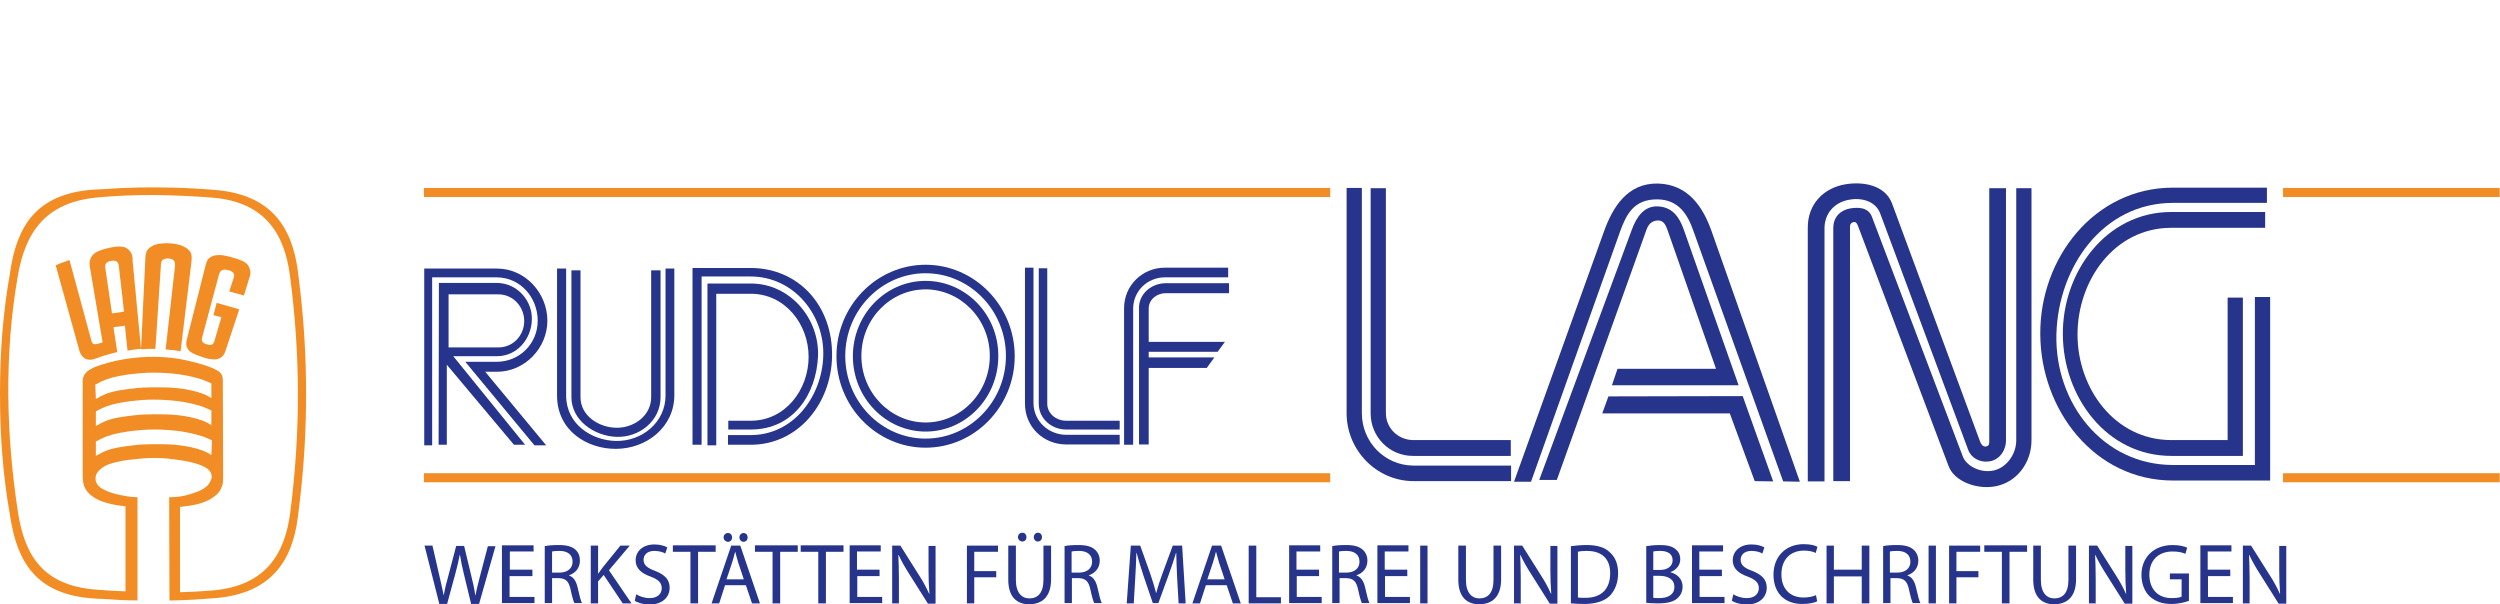 <?xml version="1.0" encoding="utf-8"?>
<!-- Generator: Adobe Illustrator 17.1.0, SVG Export Plug-In . SVG Version: 6.00 Build 0)  -->
<!DOCTYPE svg PUBLIC "-//W3C//DTD SVG 1.1//EN" "http://www.w3.org/Graphics/SVG/1.1/DTD/svg11.dtd">
<svg version="1.1" id="Ebene_1" xmlns="http://www.w3.org/2000/svg" xmlns:xlink="http://www.w3.org/1999/xlink" x="0px" y="0px"
	 viewBox="0 0 852.7 206.1" enable-background="new 0 0 852.7 206.1" xml:space="preserve">
<g>
	<path fill-rule="evenodd" clip-rule="evenodd" fill="#27348B" d="M147.4,151.8V94.6h22l0,0c8.1,0,14,6.9,14,14.8
		c0,7.8-6.2,14-14,14l0,0h-10.7l23.6,28.5h4l-20.8-25.1h4l0,0c9.5,0,17.2-8.1,17.2-17.4c0-9.4-7.5-17.8-17.2-17.8l0,0h-24.8v60.3
		H147.4L147.4,151.8"/>
</g>
<g>
	<polyline fill-rule="evenodd" clip-rule="evenodd" fill="#F28D25" points="144.6,161.4 453.7,161.4 453.7,164.5 144.6,164.5 
		144.6,161.4 	"/>
</g>
<g>
	<polyline fill-rule="evenodd" clip-rule="evenodd" fill="#F28D25" points="144.6,64.1 453.7,64.1 453.7,67.2 144.6,67.2 
		144.6,64.1 	"/>
</g>
<g>
	<polyline fill-rule="evenodd" clip-rule="evenodd" fill="#F28D25" points="852.6,164.5 778.7,164.5 778.7,161.4 852.6,161.4 
		852.6,164.5 	"/>
</g>
<g>
	<polyline fill-rule="evenodd" clip-rule="evenodd" fill="#F28D25" points="852.6,67.2 778.7,67.2 778.7,64.1 852.6,64.1 
		852.6,67.2 	"/>
</g>
<g>
	<path fill-rule="evenodd" clip-rule="evenodd" fill="#27348B" d="M169.4,121.5c7.2,0,11.8-6.1,12-12.3c0.3-6.5-4.9-12.7-12-12.7
		h-19.7l-0.1,55.2h2.8v-27.3l22.9,27.3h3.8l-24.5-30.2H169.4z M153,100.4h17c5,0,8.8,4.2,8.8,9.1c0,4.9-3.8,9-8.8,9h-17V100.4z"/>
</g>
<g>
	<path fill-rule="evenodd" clip-rule="evenodd" fill="#27348B" d="M210.2,149c7.8,0.3,15.1-5.4,15.1-13.5l0,0V92.2h-3.2v43.3l0,0
		c0,6.3-5.9,10.5-11.9,10.4c-6-0.1-12.2-4.1-12.2-10.4l0,0V92.2h-3.1v43.3l0,0C194.9,143.3,202.6,148.7,210.2,149L210.2,149"/>
</g>
<g>
	<path fill-rule="evenodd" clip-rule="evenodd" fill="#27348B" d="M210,153.1c10.6,0,20-7.5,20-18.3l0,0V91.6H227v43.3l0,0
		c0,9.1-8,15.7-17,15.5c-8.1-0.2-16.9-5.6-16.9-15.5l0,0V91.6H190v43.3l0,0C190,146.9,200.2,153.1,210,153.1L210,153.1"/>
</g>
<g>
	<path fill-rule="evenodd" clip-rule="evenodd" fill="#27348B" d="M244.3,151.8v-51.6h11.8l0,0c11.6,0,19.7,10.3,19.7,21.5
		c0,11.3-8,21.8-19.7,21.8l0,0h-7.7v3h7.7l0,0c14.7,0,22.3-12.3,22.9-24.8c0.6-13-9.5-25-22.9-25l0,0h-14.8v55.2H244.3L244.3,151.8"
		/>
</g>
<g>
	<path fill-rule="evenodd" clip-rule="evenodd" fill="#27348B" d="M239.3,94.3H256l0,0c14.6,0,25.3,12.9,24.8,27.2
		c-0.5,13.8-10.2,26.9-24.8,26.9l0,0h-7.7v3.3h7.7l0,0c16.3,0,27.5-14.1,27.8-30.1c0.3-17.4-11.5-30.2-27.8-30.2l0,0h-19.8v60.3h3.1
		V94.3L239.3,94.3"/>
</g>
<g>
	<path fill-rule="evenodd" clip-rule="evenodd" fill="#27348B" d="M363.7,151.6h18.2v-3.3h-18.2l0,0c-6.1,0-11.2-4.7-11.2-10.9l0,0
		V91.3h-2.9v46.2l0,0C349.5,145.6,355.9,151.6,363.7,151.6L363.7,151.6"/>
</g>
<g>
	<path fill-rule="evenodd" clip-rule="evenodd" fill="#27348B" d="M363.6,146.5h18.3v-3h-18.3l0,0c-3.3,0-6.4-2.4-6.4-5.8l0,0V91.5
		h-2.9v46.2l0,0C354.3,142.8,358.7,146.5,363.6,146.5L363.6,146.5"/>
</g>
<g>
	<path fill-rule="evenodd" clip-rule="evenodd" fill="#27348B" d="M383.4,151.7h3.1v-46.6l0,0c0.1-5.9,4.9-10.5,10.8-10.5l0,0h21.6
		v-3.3h-21.6l0,0c-7.7,0-13.9,6.1-13.9,13.8l0,0V151.7L383.4,151.7"/>
</g>
<g>
	<path fill-rule="evenodd" clip-rule="evenodd" fill="#27348B" d="M391.8,151.7v-26.2h19.8l2.6-3.6h-22.4V120h23.5l2.5-3.4h-26
		v-11.5l0,0c0.1-3.1,2.9-5.1,5.8-5.1l0,0h21.6v-3.4h-21.6l0,0c-4.8,0-9.2,3.6-9.1,8.5l0,0v46.5H391.8L391.8,151.7"/>
</g>
<g>
	<path fill-rule="evenodd" clip-rule="evenodd" fill="#27348B" d="M482,164.1h33.4v-5.3H482l0,0c-9.8-0.1-17.5-8.1-17.5-17.9l0,0
		V64.1h-5.2v76.8l0,0C459.3,153.5,469.4,164,482,164.1L482,164.1"/>
</g>
<g>
	<path fill-rule="evenodd" clip-rule="evenodd" fill="#27348B" d="M481.9,155.5h33.4v-5.4h-33.4l0,0c-5.1-0.1-9.2-4.1-9.2-9.2l0,0
		V64.2h-5.2v76.8l0,0C467.5,149,473.9,155.5,481.9,155.5L481.9,155.5"/>
</g>
<g>
	<path fill-rule="evenodd" clip-rule="evenodd" fill="#27348B" d="M561.6,78.3c0.7-1.9,1.9-3.1,4-3.1c1.7,0,2.5,1.4,3.1,3.1l0,0
		l16.6,47.5h-33.6l-1.9,5.6H593l-18.7-53.1l0,0c-1.4-3.9-3.6-7.6-8.7-7.9c-4.9-0.3-7.5,3.8-9,7.9l0,0L525,163.7h6L561.6,78.3
		L561.6,78.3"/>
</g>
<g>
	<polyline fill-rule="evenodd" clip-rule="evenodd" fill="#27348B" points="604.8,164.2 594.4,135.1 548.6,135.2 546.5,141 590,141 
		598.5,164.1 604.8,164.2 	"/>
</g>
<g>
	<path fill-rule="evenodd" clip-rule="evenodd" fill="#27348B" d="M565.4,68c7.2,0.1,10.3,5.3,12.2,10.8l0,0l30.6,85.4l5.7,0.1
		l-30.1-85.4l0,0c-2.9-8.2-7.9-16-18.3-16.3c-10.4-0.2-15.4,8-18.4,16.3l0,0l-30.7,85.4h5.8l30.4-85.4l0,0
		C554.7,73.2,557.2,67.9,565.4,68L565.4,68"/>
</g>
<g>
	<path fill-rule="evenodd" clip-rule="evenodd" fill="#27348B" d="M622.3,164.2V77.9l0,0c0-4.7,2.9-8.6,8-9.7
		c4.1-0.9,9.3,0.1,11,4.6l0,0l30,80.6l0,0c1,2.8,4,4.4,7,4c3.6-0.4,5.9-3.7,5.9-7.2l0,0v-86h-5.7v86l0,0c0,0.9,0.1,2.1-1.4,2.1
		c-0.8,0-1.4-0.8-1.7-1.6l0,0l-30.1-81.4l0,0c-2.4-6.2-9.9-7.5-16.1-6.4c-7.2,1.3-12.7,6.7-12.6,14.9l0,0v86.4H622.3L622.3,164.2"/>
</g>
<g>
	<path fill-rule="evenodd" clip-rule="evenodd" fill="#27348B" d="M625.3,164.1h5.7V77.8l0,0c0-0.7-0.1-1.6,1-2
		c1-0.4,1.4,0.5,1.7,1.2l0,0l30.9,81.9l0,0c1.9,5.3,9.6,8.1,15.8,7c7.5-1.3,12.5-8.1,12.5-15.7l0,0v-86h-5.2v86l0,0
		c0,5-3.7,9.8-8.4,10.4c-4.2,0.6-8.8-1.8-9.9-5.1l0,0L638.5,74l0,0c-1.3-3.5-5-3.3-7.5-2.9c-2.7,0.5-5.7,2.4-5.7,6.7l0,0V164.1
		L625.3,164.1"/>
</g>
<g>
	<path fill-rule="evenodd" clip-rule="evenodd" fill="#27348B" d="M740.6,155.5H765v-54h-5.2v48.6h-19.2l0,0c-19.3,0-32-17.6-32-36
		c0-18.4,12.5-36.4,32-36.4l0,0h32v-5.4h-32l0,0c-22.3,0-37.2,20.6-37,41.8C703.7,135.2,718.4,155.5,740.6,155.5L740.6,155.5"/>
</g>
<g>
	<path fill-rule="evenodd" clip-rule="evenodd" fill="#27348B" d="M741.2,163.9h33.1v-62.6h-5.2v57.3h-27.9l0,0
		c-24.1,0-40.4-21.3-39.8-44.6c0.6-22.9,15.8-44.8,39.8-44.8l0,0h32V64h-32l0,0c-26.9,0-45.5,24.1-45.3,50
		C696,139.7,714.3,163.9,741.2,163.9L741.2,163.9"/>
</g>
<g>
	<path fill-rule="evenodd" clip-rule="evenodd" fill="none" d="M703.5,12.8c0.1,21,14.9,41.3,37,41.3l0,0"/>
</g>
<g>
	<path fill-rule="evenodd" clip-rule="evenodd" fill="none" d="M759.8,0.2v48.6h-19.2l0,0c-19.3,0-32-17.6-32-36"/>
</g>
<g>
	<polyline fill-rule="evenodd" clip-rule="evenodd" fill="none" points="740.6,54.2 765,54.2 765,0.2 	"/>
</g>
<g>
	<path fill-rule="evenodd" clip-rule="evenodd" fill="none" d="M695.9,12.7c0.1,25.7,18.4,49.9,45.3,49.9l0,0"/>
</g>
<g>
	<path fill-rule="evenodd" clip-rule="evenodd" fill="none" d="M769.1,0v57.3h-27.9l0,0c-24.1,0-40.4-21.3-39.8-44.6"/>
</g>
<g>
	<polyline fill-rule="evenodd" clip-rule="evenodd" fill="none" points="741.2,62.6 774.3,62.6 774.3,0 	"/>
</g>
<g>
	<path fill-rule="evenodd" clip-rule="evenodd" fill="none" d="M819,156.7h24.4v-54h-5.2v48.6H819l0,0c-19.3,0-32-17.6-32-36
		c0-18.4,12.5-36.4,32-36.4l0,0h32v-5.4h-32l0,0c-22.3,0-37.2,20.6-37,41.8C782.1,136.3,796.8,156.7,819,156.7L819,156.7"/>
</g>
<g>
	<path fill-rule="evenodd" clip-rule="evenodd" fill="none" d="M819.6,165.1h33.1v-62.6h-5.2v57.3h-27.9l0,0
		c-24.1,0-40.4-21.3-39.8-44.6c0.6-22.9,15.8-44.8,39.8-44.8l0,0h32v-5.2h-32l0,0c-26.9,0-45.5,24.1-45.3,50
		C774.4,140.9,792.7,165.1,819.6,165.1L819.6,165.1"/>
</g>
<g>
	<path fill-rule="evenodd" clip-rule="evenodd" fill="#27348B" d="M315.7,90.3c-16.7,0-30.4,14-30.4,31.2s13.7,31.2,30.4,31.2
		c16.7,0,30.4-14,30.4-31.2S332.4,90.3,315.7,90.3z M315.7,149.6c-15,0-27.4-12.6-27.4-28.2c0-15.6,12.4-28.2,27.4-28.2
		c15,0,27.4,12.6,27.4,28.2C343.1,137,330.7,149.6,315.7,149.6z"/>
</g>
<g>
	<path fill-rule="evenodd" clip-rule="evenodd" fill="#27348B" d="M315.7,95.8c-13.6,0-24.8,11.4-24.8,25.7
		c0,14.3,11.3,25.7,24.8,25.7c13.6,0,24.8-11.4,24.8-25.7C340.6,107.2,329.3,95.8,315.7,95.8z M315.7,144.1
		c-11.8,0-21.9-10-21.9-22.7c0-12.7,10-22.7,21.9-22.7c11.8,0,21.9,10,21.9,22.7C337.6,134.1,327.6,144.1,315.7,144.1z"/>
</g>
<g>
	<path fill="#27348B" d="M149.8,205.8l-5-19.7h2.7l2.3,10c0.6,2.5,1.1,4.9,1.5,6.8h0.1c0.3-2,0.9-4.3,1.6-6.8l2.6-9.9h2.7l2.4,10
		c0.6,2.3,1.1,4.7,1.4,6.8h0.1c0.4-2.2,1-4.4,1.6-6.8l2.6-9.9h2.6l-5.6,19.7h-2.7l-2.5-10.3c-0.6-2.5-1-4.4-1.3-6.4h-0.1
		c-0.4,2-0.8,3.9-1.5,6.4l-2.8,10.3H149.8z"/>
	<path fill="#27348B" d="M181.5,196.5h-7.7v7.1h8.5v2.1h-11.1v-19.7H182v2.1h-8.1v6.2h7.7V196.5z"/>
	<path fill="#27348B" d="M185.7,186.3c1.3-0.3,3.1-0.4,4.9-0.4c2.7,0,4.5,0.5,5.7,1.6c1,0.9,1.5,2.2,1.5,3.7c0,2.6-1.6,4.3-3.7,5
		v0.1c1.5,0.5,2.4,1.9,2.9,4c0.6,2.7,1.1,4.7,1.5,5.4h-2.6c-0.3-0.6-0.8-2.3-1.3-4.7c-0.6-2.7-1.6-3.7-3.9-3.8h-2.4v8.5h-2.5V186.3z
		 M188.3,195.3h2.6c2.7,0,4.4-1.5,4.4-3.7c0-2.5-1.8-3.7-4.5-3.7c-1.2,0-2.1,0.1-2.5,0.2V195.3z"/>
	<path fill="#27348B" d="M201.5,186.1h2.5v9.5h0.1c0.5-0.8,1.1-1.5,1.5-2.1l6-7.4h3.2l-7.1,8.4l7.7,11.3h-3l-6.5-9.7l-1.9,2.2v7.5
		h-2.5V186.1z"/>
	<path fill="#27348B" d="M217,202.7c1.1,0.7,2.8,1.3,4.6,1.3c2.6,0,4.1-1.4,4.1-3.4c0-1.8-1.1-2.9-3.7-3.9c-3.2-1.1-5.2-2.8-5.2-5.6
		c0-3.1,2.5-5.4,6.4-5.4c2,0,3.5,0.5,4.4,1l-0.7,2.1c-0.6-0.4-2-0.9-3.7-0.9c-2.7,0-3.7,1.6-3.7,3c0,1.8,1.2,2.8,3.9,3.8
		c3.3,1.3,5,2.9,5,5.8c0,3-2.3,5.7-6.9,5.7c-1.9,0-4-0.6-5-1.3L217,202.7z"/>
	<path fill="#27348B" d="M235.5,188.2h-6v-2.2h14.6v2.2h-6v17.6h-2.6V188.2z"/>
	<path fill="#27348B" d="M247.3,199.6l-2,6.2h-2.6l6.7-19.7h3.1l6.7,19.7h-2.7l-2.1-6.2H247.3z M246.8,183.3c0-0.8,0.6-1.5,1.5-1.5
		c0.8,0,1.4,0.6,1.4,1.5s-0.6,1.5-1.4,1.5S246.8,184.1,246.8,183.3z M253.7,197.6l-1.9-5.7c-0.4-1.3-0.7-2.5-1-3.6h-0.1
		c-0.3,1.2-0.6,2.4-1,3.6l-1.9,5.7H253.7z M252.2,183.3c0-0.8,0.6-1.5,1.4-1.5c0.8,0,1.4,0.6,1.4,1.5s-0.6,1.5-1.4,1.5
		C252.8,184.8,252.2,184.1,252.2,183.3z"/>
	<path fill="#27348B" d="M263.5,188.2h-6v-2.2h14.6v2.2h-6v17.6h-2.6V188.2z"/>
	<path fill="#27348B" d="M279.1,188.2h-6v-2.2h14.6v2.2h-6v17.6h-2.6V188.2z"/>
	<path fill="#27348B" d="M300.1,196.5h-7.7v7.1h8.5v2.1h-11.1v-19.7h10.6v2.1h-8.1v6.2h7.7V196.5z"/>
	<path fill="#27348B" d="M304.3,205.8v-19.7h2.8l6.3,10c1.5,2.3,2.6,4.4,3.5,6.4l0.1,0c-0.2-2.6-0.3-5-0.3-8.1v-8.2h2.4v19.7h-2.6
		l-6.3-10c-1.4-2.2-2.7-4.4-3.7-6.6l-0.1,0c0.1,2.5,0.2,4.9,0.2,8.1v8.4H304.3z"/>
	<path fill="#27348B" d="M329.8,186.1h10.6v2.1h-8.1v6.6h7.5v2.1h-7.5v8.9h-2.5V186.1z"/>
	<path fill="#27348B" d="M346.5,186.1v11.7c0,4.4,2,6.3,4.6,6.3c2.9,0,4.8-1.9,4.8-6.3v-11.7h2.6v11.5c0,6.1-3.2,8.5-7.5,8.5
		c-4,0-7.1-2.3-7.1-8.4v-11.6H346.5z M347.2,183.2c0-0.8,0.6-1.5,1.5-1.5c0.8,0,1.4,0.6,1.4,1.5s-0.6,1.5-1.4,1.5
		S347.2,184,347.2,183.2z M352.6,183.2c0-0.8,0.6-1.5,1.4-1.5c0.8,0,1.4,0.6,1.4,1.5s-0.6,1.5-1.4,1.5
		C353.2,184.7,352.6,184,352.6,183.2z"/>
	<path fill="#27348B" d="M362.9,186.3c1.3-0.3,3.1-0.4,4.9-0.4c2.7,0,4.5,0.5,5.7,1.6c1,0.9,1.6,2.2,1.6,3.7c0,2.6-1.6,4.3-3.7,5
		v0.1c1.5,0.5,2.4,1.9,2.9,4c0.6,2.7,1.1,4.7,1.5,5.4h-2.6c-0.3-0.6-0.8-2.3-1.3-4.7c-0.6-2.7-1.6-3.7-3.9-3.8h-2.4v8.5h-2.5V186.3z
		 M365.5,195.3h2.6c2.7,0,4.4-1.5,4.4-3.7c0-2.5-1.8-3.7-4.5-3.7c-1.2,0-2.1,0.1-2.5,0.2V195.3z"/>
	<path fill="#27348B" d="M401.5,197.1c-0.1-2.8-0.3-6.1-0.3-8.5h-0.1c-0.7,2.3-1.5,4.8-2.5,7.5l-3.5,9.6h-1.9l-3.2-9.4
		c-0.9-2.8-1.7-5.3-2.3-7.7h-0.1c-0.1,2.5-0.2,5.8-0.4,8.7l-0.5,8.5h-2.4l1.4-19.7h3.2l3.4,9.5c0.8,2.4,1.5,4.6,2,6.6h0.1
		c0.5-2,1.2-4.2,2.1-6.6l3.5-9.5h3.2l1.2,19.7H402L401.5,197.1z"/>
	<path fill="#27348B" d="M411.3,199.6l-2,6.2h-2.6l6.7-19.7h3.1l6.7,19.7h-2.7l-2.1-6.2H411.3z M417.7,197.6l-1.9-5.7
		c-0.4-1.3-0.7-2.5-1-3.6h-0.1c-0.3,1.2-0.6,2.4-1,3.6l-1.9,5.7H417.7z"/>
	<path fill="#27348B" d="M426,186.1h2.5v17.6h8.4v2.1h-11V186.1z"/>
	<path fill="#27348B" d="M450,196.5h-7.7v7.1h8.5v2.1h-11.1v-19.7h10.6v2.1h-8.1v6.2h7.7V196.5z"/>
	<path fill="#27348B" d="M454.2,186.3c1.3-0.3,3.1-0.4,4.9-0.4c2.7,0,4.5,0.5,5.7,1.6c1,0.9,1.6,2.2,1.6,3.7c0,2.6-1.6,4.3-3.7,5
		v0.1c1.5,0.5,2.4,1.9,2.9,4c0.6,2.7,1.1,4.7,1.5,5.4h-2.6c-0.3-0.6-0.8-2.3-1.3-4.7c-0.6-2.7-1.6-3.7-3.9-3.8h-2.4v8.5h-2.5V186.3z
		 M456.7,195.3h2.6c2.7,0,4.4-1.5,4.4-3.7c0-2.5-1.8-3.7-4.5-3.7c-1.2,0-2.1,0.1-2.5,0.2V195.3z"/>
	<path fill="#27348B" d="M480.1,196.5h-7.7v7.1h8.5v2.1h-11.1v-19.7h10.6v2.1h-8.1v6.2h7.7V196.5z"/>
	<path fill="#27348B" d="M486.9,186.1v19.7h-2.5v-19.7H486.9z"/>
	<path fill="#27348B" d="M500,186.1v11.7c0,4.4,2,6.3,4.6,6.3c2.9,0,4.8-1.9,4.8-6.3v-11.7h2.6v11.5c0,6.1-3.2,8.5-7.5,8.5
		c-4,0-7.1-2.3-7.1-8.4v-11.6H500z"/>
	<path fill="#27348B" d="M516.4,205.8v-19.7h2.8l6.3,10c1.5,2.3,2.6,4.4,3.5,6.4l0.1,0c-0.2-2.6-0.3-5-0.3-8.1v-8.2h2.4v19.7h-2.6
		l-6.3-10c-1.4-2.2-2.7-4.4-3.7-6.6l-0.1,0c0.1,2.5,0.2,4.9,0.2,8.1v8.4H516.4z"/>
	<path fill="#27348B" d="M535.7,186.3c1.6-0.2,3.4-0.4,5.4-0.4c3.7,0,6.3,0.8,8,2.5c1.8,1.6,2.8,3.9,2.8,7.1c0,3.2-1,5.8-2.8,7.7
		c-1.8,1.8-4.9,2.8-8.7,2.8c-1.8,0-3.3-0.1-4.6-0.2V186.3z M538.2,203.8c0.6,0.1,1.6,0.1,2.6,0.1c5.4,0,8.4-3,8.4-8.4
		c0-4.7-2.6-7.6-8-7.6c-1.3,0-2.3,0.1-3,0.3V203.8z"/>
	<path fill="#27348B" d="M561.4,186.3c1.1-0.2,2.9-0.4,4.7-0.4c2.5,0,4.2,0.4,5.4,1.4c1,0.8,1.6,1.9,1.6,3.5c0,1.9-1.3,3.6-3.3,4.3
		v0.1c1.9,0.5,4.1,2,4.1,4.9c0,1.7-0.7,3-1.7,3.9c-1.4,1.3-3.6,1.8-6.8,1.8c-1.8,0-3.1-0.1-3.9-0.2V186.3z M563.9,194.4h2.3
		c2.7,0,4.3-1.4,4.3-3.3c0-2.3-1.8-3.2-4.3-3.2c-1.2,0-1.8,0.1-2.3,0.2V194.4z M563.9,203.9c0.5,0.1,1.2,0.1,2.1,0.1
		c2.6,0,5.1-1,5.1-3.8c0-2.7-2.3-3.8-5.1-3.8h-2.1V203.9z"/>
	<path fill="#27348B" d="M587.4,196.5h-7.7v7.1h8.5v2.1h-11.1v-19.7h10.6v2.1h-8.1v6.2h7.7V196.5z"/>
	<path fill="#27348B" d="M591.2,202.7c1.1,0.7,2.8,1.3,4.6,1.3c2.6,0,4.1-1.4,4.1-3.4c0-1.8-1.1-2.9-3.7-3.9
		c-3.2-1.1-5.2-2.8-5.2-5.6c0-3.1,2.5-5.4,6.4-5.4c2,0,3.5,0.5,4.4,1l-0.7,2.1c-0.6-0.4-2-0.9-3.7-0.9c-2.7,0-3.7,1.6-3.7,3
		c0,1.8,1.2,2.8,3.9,3.8c3.3,1.3,5,2.9,5,5.8c0,3-2.3,5.7-6.9,5.7c-1.9,0-4-0.6-5-1.3L591.2,202.7z"/>
	<path fill="#27348B" d="M619.8,205.1c-0.9,0.5-2.8,0.9-5.2,0.9c-5.6,0-9.7-3.5-9.7-10c0-6.2,4.2-10.4,10.3-10.4
		c2.5,0,4,0.5,4.7,0.9l-0.6,2.1c-1-0.5-2.3-0.8-4-0.8c-4.6,0-7.7,3-7.7,8.1c0,4.8,2.8,7.9,7.6,7.9c1.5,0,3.1-0.3,4.2-0.8
		L619.8,205.1z"/>
	<path fill="#27348B" d="M625.5,186.1v8.2h9.5v-8.2h2.6v19.7h-2.6v-9.2h-9.5v9.2H623v-19.7H625.5z"/>
	<path fill="#27348B" d="M642.1,186.3c1.3-0.3,3.1-0.4,4.9-0.4c2.7,0,4.5,0.5,5.7,1.6c1,0.9,1.6,2.2,1.6,3.7c0,2.6-1.6,4.3-3.7,5
		v0.1c1.5,0.5,2.4,1.9,2.9,4c0.6,2.7,1.1,4.7,1.5,5.4h-2.6c-0.3-0.6-0.8-2.3-1.3-4.7c-0.6-2.7-1.6-3.7-3.9-3.8h-2.4v8.5h-2.5V186.3z
		 M644.6,195.3h2.6c2.7,0,4.4-1.5,4.4-3.7c0-2.5-1.8-3.7-4.5-3.7c-1.2,0-2.1,0.1-2.5,0.2V195.3z"/>
	<path fill="#27348B" d="M660.3,186.1v19.7h-2.5v-19.7H660.3z"/>
	<path fill="#27348B" d="M664.8,186.1h10.6v2.1h-8.1v6.6h7.5v2.1h-7.5v8.9h-2.5V186.1z"/>
	<path fill="#27348B" d="M682.8,188.2h-6v-2.2h14.6v2.2h-6v17.6h-2.6V188.2z"/>
	<path fill="#27348B" d="M696.1,186.1v11.7c0,4.4,2,6.3,4.6,6.3c2.9,0,4.8-1.9,4.8-6.3v-11.7h2.6v11.5c0,6.1-3.2,8.5-7.5,8.5
		c-4,0-7.1-2.3-7.1-8.4v-11.6H696.1z"/>
	<path fill="#27348B" d="M712.5,205.8v-19.7h2.8l6.3,10c1.5,2.3,2.6,4.4,3.5,6.4l0.1,0c-0.2-2.6-0.3-5-0.3-8.1v-8.2h2.4v19.7h-2.6
		l-6.3-10c-1.4-2.2-2.7-4.4-3.7-6.6l-0.1,0c0.1,2.5,0.2,4.9,0.2,8.1v8.4H712.5z"/>
	<path fill="#27348B" d="M746.7,204.9c-1.1,0.4-3.4,1.1-6.1,1.1c-3,0-5.4-0.8-7.4-2.6c-1.7-1.6-2.8-4.3-2.8-7.3
		c0-5.9,4.1-10.2,10.7-10.2c2.3,0,4.1,0.5,4.9,0.9l-0.6,2.1c-1.1-0.5-2.4-0.8-4.4-0.8c-4.8,0-7.9,3-7.9,7.9c0,5,3,8,7.6,8
		c1.7,0,2.8-0.2,3.4-0.5v-5.9h-4v-2h6.5V204.9z"/>
	<path fill="#27348B" d="M760.8,196.5h-7.7v7.1h8.5v2.1h-11.1v-19.7h10.6v2.1h-8.1v6.2h7.7V196.5z"/>
	<path fill="#27348B" d="M765,205.8v-19.7h2.8l6.3,10c1.5,2.3,2.6,4.4,3.5,6.4l0.1,0c-0.2-2.6-0.3-5-0.3-8.1v-8.2h2.4v19.7h-2.6
		l-6.3-10c-1.4-2.2-2.7-4.4-3.7-6.6l-0.1,0c0.1,2.5,0.2,4.9,0.2,8.1v8.4H765z"/>
</g>
<g>
	<g>
		<g>
			<path fill="#F28D25" d="M83.1,89.2c-1.5-0.7-2.8-1.1-4.2-1.5c-1.2-0.3-2.4-0.6-3.6-0.7c-1.1,0-2.3,0-3.3,0.6
				c-0.9,0.4-1.4,1.1-1.8,2.6l-6.3,24.9c-0.3,1.2-0.5,1.9-0.3,2.9c0.3,1,0.9,1.8,1.8,2.3c1.1,0.6,2.3,1,3.4,1.4
				c1.4,0.5,2.8,0.9,4.4,0.9c1.1,0,2-0.4,2.8-1.2c0.5-0.6,0.7-1.1,1-2l4.6-13.9l-7.7-2.2l-1.1,4.2l2.7,0.7l-2.3,7.9
				c-0.2,0.7-0.4,1.1-0.8,1.4c-0.5,0.3-1.3,0.1-2-0.1c-0.6-0.2-1.3-0.5-1.5-1.1c-0.2-0.5,0-1,0.1-1.4l5.7-21.3
				c0.2-0.6,0.5-1.2,1-1.4c0.6-0.3,1.2-0.3,1.9-0.1c0.7,0.1,1.5,0.4,2,1c0.4,0.5,0.3,1.2,0,2l-1.4,4.3l5,1.4l2-6.5
				c0.3-1,0.3-1.7,0-2.5C84.9,90.5,84,89.7,83.1,89.2z"/>
		</g>
		<g>
			<path fill="#F28D25" d="M65,86.1c-0.6-1.1-1.7-1.7-2.7-2.2c-1.4-0.6-2.9-0.8-4.4-0.9c-1.3-0.1-2.7,0-3.9,0.2
				c-1,0.2-1.9,0.4-3.1,1.4c-0.8,0.7-1.2,1.5-1.3,3.1l-1.5,31.4c0.7,0,1.5,0,2.3-0.1c0.9,0,1.7,0,2.6,0l1.9-28.8
				c0-0.7,0.2-1.3,0.8-1.7c0.5-0.3,1.3-0.4,2-0.3c0.7,0.1,1.5,0.3,1.8,1c0.2,0.4,0.2,0.9,0.2,1.5l-3.2,28.5c0.8,0.1,1.5,0.1,2.3,0.2
				c0.9,0.1,1.8,0.2,2.8,0.4l3.7-30.5C65.4,88.2,65.5,87,65,86.1z"/>
		</g>
		<g>
			<path fill="#F28D25" d="M45,86.9c-0.2-0.7-0.7-1.3-1.2-1.8c-0.8-0.7-1.7-1-2.7-1c-1.4-0.1-2.8,0.2-4.1,0.5
				c-1.5,0.3-3,0.8-4.3,1.5c-0.9,0.5-1.4,1.2-1.8,2.1c-0.4,0.9-0.4,1.7-0.3,2.5l4.4,26.1l-1.7,0.5c-0.5,0.1-1.1,0.2-1.4,0
				c-0.4-0.2-0.6-0.6-0.7-1l-7.5-27.6c-0.6,0.2-1.1,0.4-1.7,0.6c-0.5,0.2-1,0.4-1.4,0.5c-0.5,0.2-1.1,0.5-1.6,0.7l8.1,29.2
				c0.3,1,1,2.2,2.1,2.7c0.9,0.4,1.9,0.4,2.8,0.1c1.4-0.4,2.5-0.9,3.8-1.3c1.4-0.4,2.8-0.8,4.2-1.1l-1.3-8.5l3.9-0.5l0.9,8.5
				c0.8-0.1,1.7-0.3,2.5-0.4c0.7-0.1,1.4-0.2,2.1-0.2l-2.9-30.3C45.3,88.2,45.2,87.5,45,86.9z M38.2,106.9l-2.3-15.6
				c-0.1-0.5,0-1,0.2-1.4c0.4-0.5,1-0.8,1.7-0.9c0.6-0.1,1.1-0.2,1.8,0.1c0.5,0.2,0.8,0.8,0.9,1.4l1.8,15.8L38.2,106.9z"/>
		</g>
	</g>
	<g>
		<path fill="#F28D25" d="M102.2,97.4c-0.2-1.6-0.4-3.2-0.6-4.9c-2-15.2-9.2-26.1-28.1-27.7c-4.8-0.4-9.7-0.7-14.5-0.8v0
			c-7.8-0.2-15.7-0.1-23.5,0.5c-1.3,0.1-2.6,0.1-3.9,0.2C12.1,66.2,5.8,77.4,3.5,92.5c0,0.2-0.1,0.5-0.1,0.7
			C1,106.7,0,120.3,0,133.9c0,0.2,0,0.4,0,0.5s0,0.4,0,0.5c0,13.6,1,27.3,3.4,40.8c0,0.2,0.1,0.5,0.1,0.7
			c2.4,15.1,8.7,26.3,28.1,27.7c1.3,0.1,2.6,0.2,3.9,0.2c3.8,0.3,7.6,0.5,11.4,0.5l0-35.2c-2.4,0-4.7-0.5-7-1
			c-2.1-0.5-4.1-1.2-5.8-2.4c-0.9-0.7-1.6-1.9-1.5-3.1c0-1.3,0.7-2.3,1.8-3.2c1.8-1.4,3.5-1.9,5.8-2.4c2.1-0.5,4.7-0.8,7-1
			c1.7-0.2,3.5-0.3,5.2-0.3c2.1,0,4.3,0.1,6.4,0.4c2.3,0.3,4.7,0.6,6.9,1.2c1.9,0.5,3.6,1,5.2,2.2c0.9,0.7,1.3,1.7,1.3,2.6
			c0,1-0.8,2.4-1.5,3.1c-1.8,1.6-3.5,2.1-5.7,2.8c-2.3,0.8-4.8,1.1-7.3,1.1l0.1,35.2c0.4,0,0.8,0,1.2,0v0c4.8-0.1,9.7-0.4,14.5-0.8
			c18.9-1.6,26.2-12.5,28.1-27.7c0.2-1.6,0.4-3.3,0.6-4.9c1.5-12.5,2.2-24.8,2.2-37.1C104.4,122.1,103.7,109.8,102.2,97.4z
			 M72.1,155.2c-0.9-0.6-1.9-1.1-2.9-1.5c-2.7-1-5.8-1.6-8.6-1.9c-2.8-0.3-5.5-0.3-8.2-0.3c-2.3,0-4.7,0.1-7,0.4
			c-3.1,0.4-6.2,0.7-9.1,1.8c-1.3,0.5-2.5,1.2-3.6,1.8v-4.9c1.2-0.7,2.5-1.3,3.8-1.8c2.8-1,5.6-1.4,8.4-1.8c2.5-0.3,5-0.5,7.6-0.5
			c3,0,6.1,0.2,9,0.6c2.7,0.4,5.3,1,7.8,1.8c1,0.4,2,0.8,3,1.3L72.1,155.2z M36.3,138.6c2.8-1,5.6-1.4,8.4-1.8
			c2.5-0.3,5-0.5,7.6-0.5c3,0,6.1,0.2,9,0.6c2.7,0.4,5.3,1,7.8,1.8c1,0.4,2,0.8,3,1.3l0,5c-0.9-0.6-1.9-1.1-2.9-1.5
			c-2.7-1-5.8-1.6-8.6-1.9c-2.8-0.3-5.5-0.3-8.2-0.3c-2.3,0-4.7,0.1-7,0.4c-3.1,0.4-6.2,0.7-9.1,1.8c-1.3,0.5-2.5,1.2-3.6,1.8v-5
			C33.8,139.7,35,139.1,36.3,138.6z M32.5,131.2c1.2-0.7,2.5-1.3,3.8-1.8c2.8-1,5.6-1.4,8.4-1.8c2.5-0.3,5-0.5,7.6-0.5
			c3,0,6.1,0.2,9,0.6c2.7,0.4,5.3,1,7.8,1.8c1,0.4,2,0.8,3,1.3l0,5c-0.9-0.6-1.9-1.1-2.9-1.5c-2.7-1-5.8-1.6-8.6-1.9
			c-2.8-0.3-5.5-0.3-8.2-0.3c-2.3,0-4.7,0.1-7,0.4c-3.1,0.4-6.2,0.7-9.1,1.8c-1.3,0.5-2.5,1.1-3.6,1.8L32.5,131.2z M99,174.8
			c-1.9,14.6-8.7,25.1-26.6,26.6c-3.7,0.3-7.3,0.5-11,0.6l0-29.1c2-0.2,4.2-0.5,6.2-1c2.6-0.7,4.6-1.7,6.4-3.3
			c0.9-0.8,1.5-2,1.9-3.3c0.2-0.8,0.2-1.9,0.2-3.7l-0.1-32c0-0.6-0.1-1.2-0.4-1.8c-0.4-0.8-1.2-1.3-2-1.7c-1.4-0.8-2.9-1.2-4.3-1.7
			c-2.7-0.8-5.5-1.5-8.3-2c-3-0.5-6-0.7-9-0.7c-2.5,0-5,0.2-7.4,0.5c-3,0.4-6.1,1-9,1.9c-1.7,0.5-3.6,1.1-5,2
			c-0.7,0.4-1.2,0.9-1.6,1.4c-0.5,0.7-0.7,1.4-0.8,2.2l0,31.8c0,1.3,0,2.9,0.5,4.3c0.4,1.2,1.4,2.5,2.8,3.5c1.5,1.1,3.5,1.9,5.5,2.4
			c1.8,0.5,3.9,0.8,5.8,1l0,29c-3.4-0.1-6.7-0.3-10.1-0.6c-18.4-1.4-24.4-12.1-26.6-26.6c-4-26.1-4.7-53.7,0-80.5
			c2.5-14.5,9.2-24.8,26.6-26.6c13.1-1.3,26.4-1,39.6,0c17.8,1.4,24.7,12,26.6,26.6C102.5,121.3,102.5,147.4,99,174.8z"/>
	</g>
</g>
</svg>
